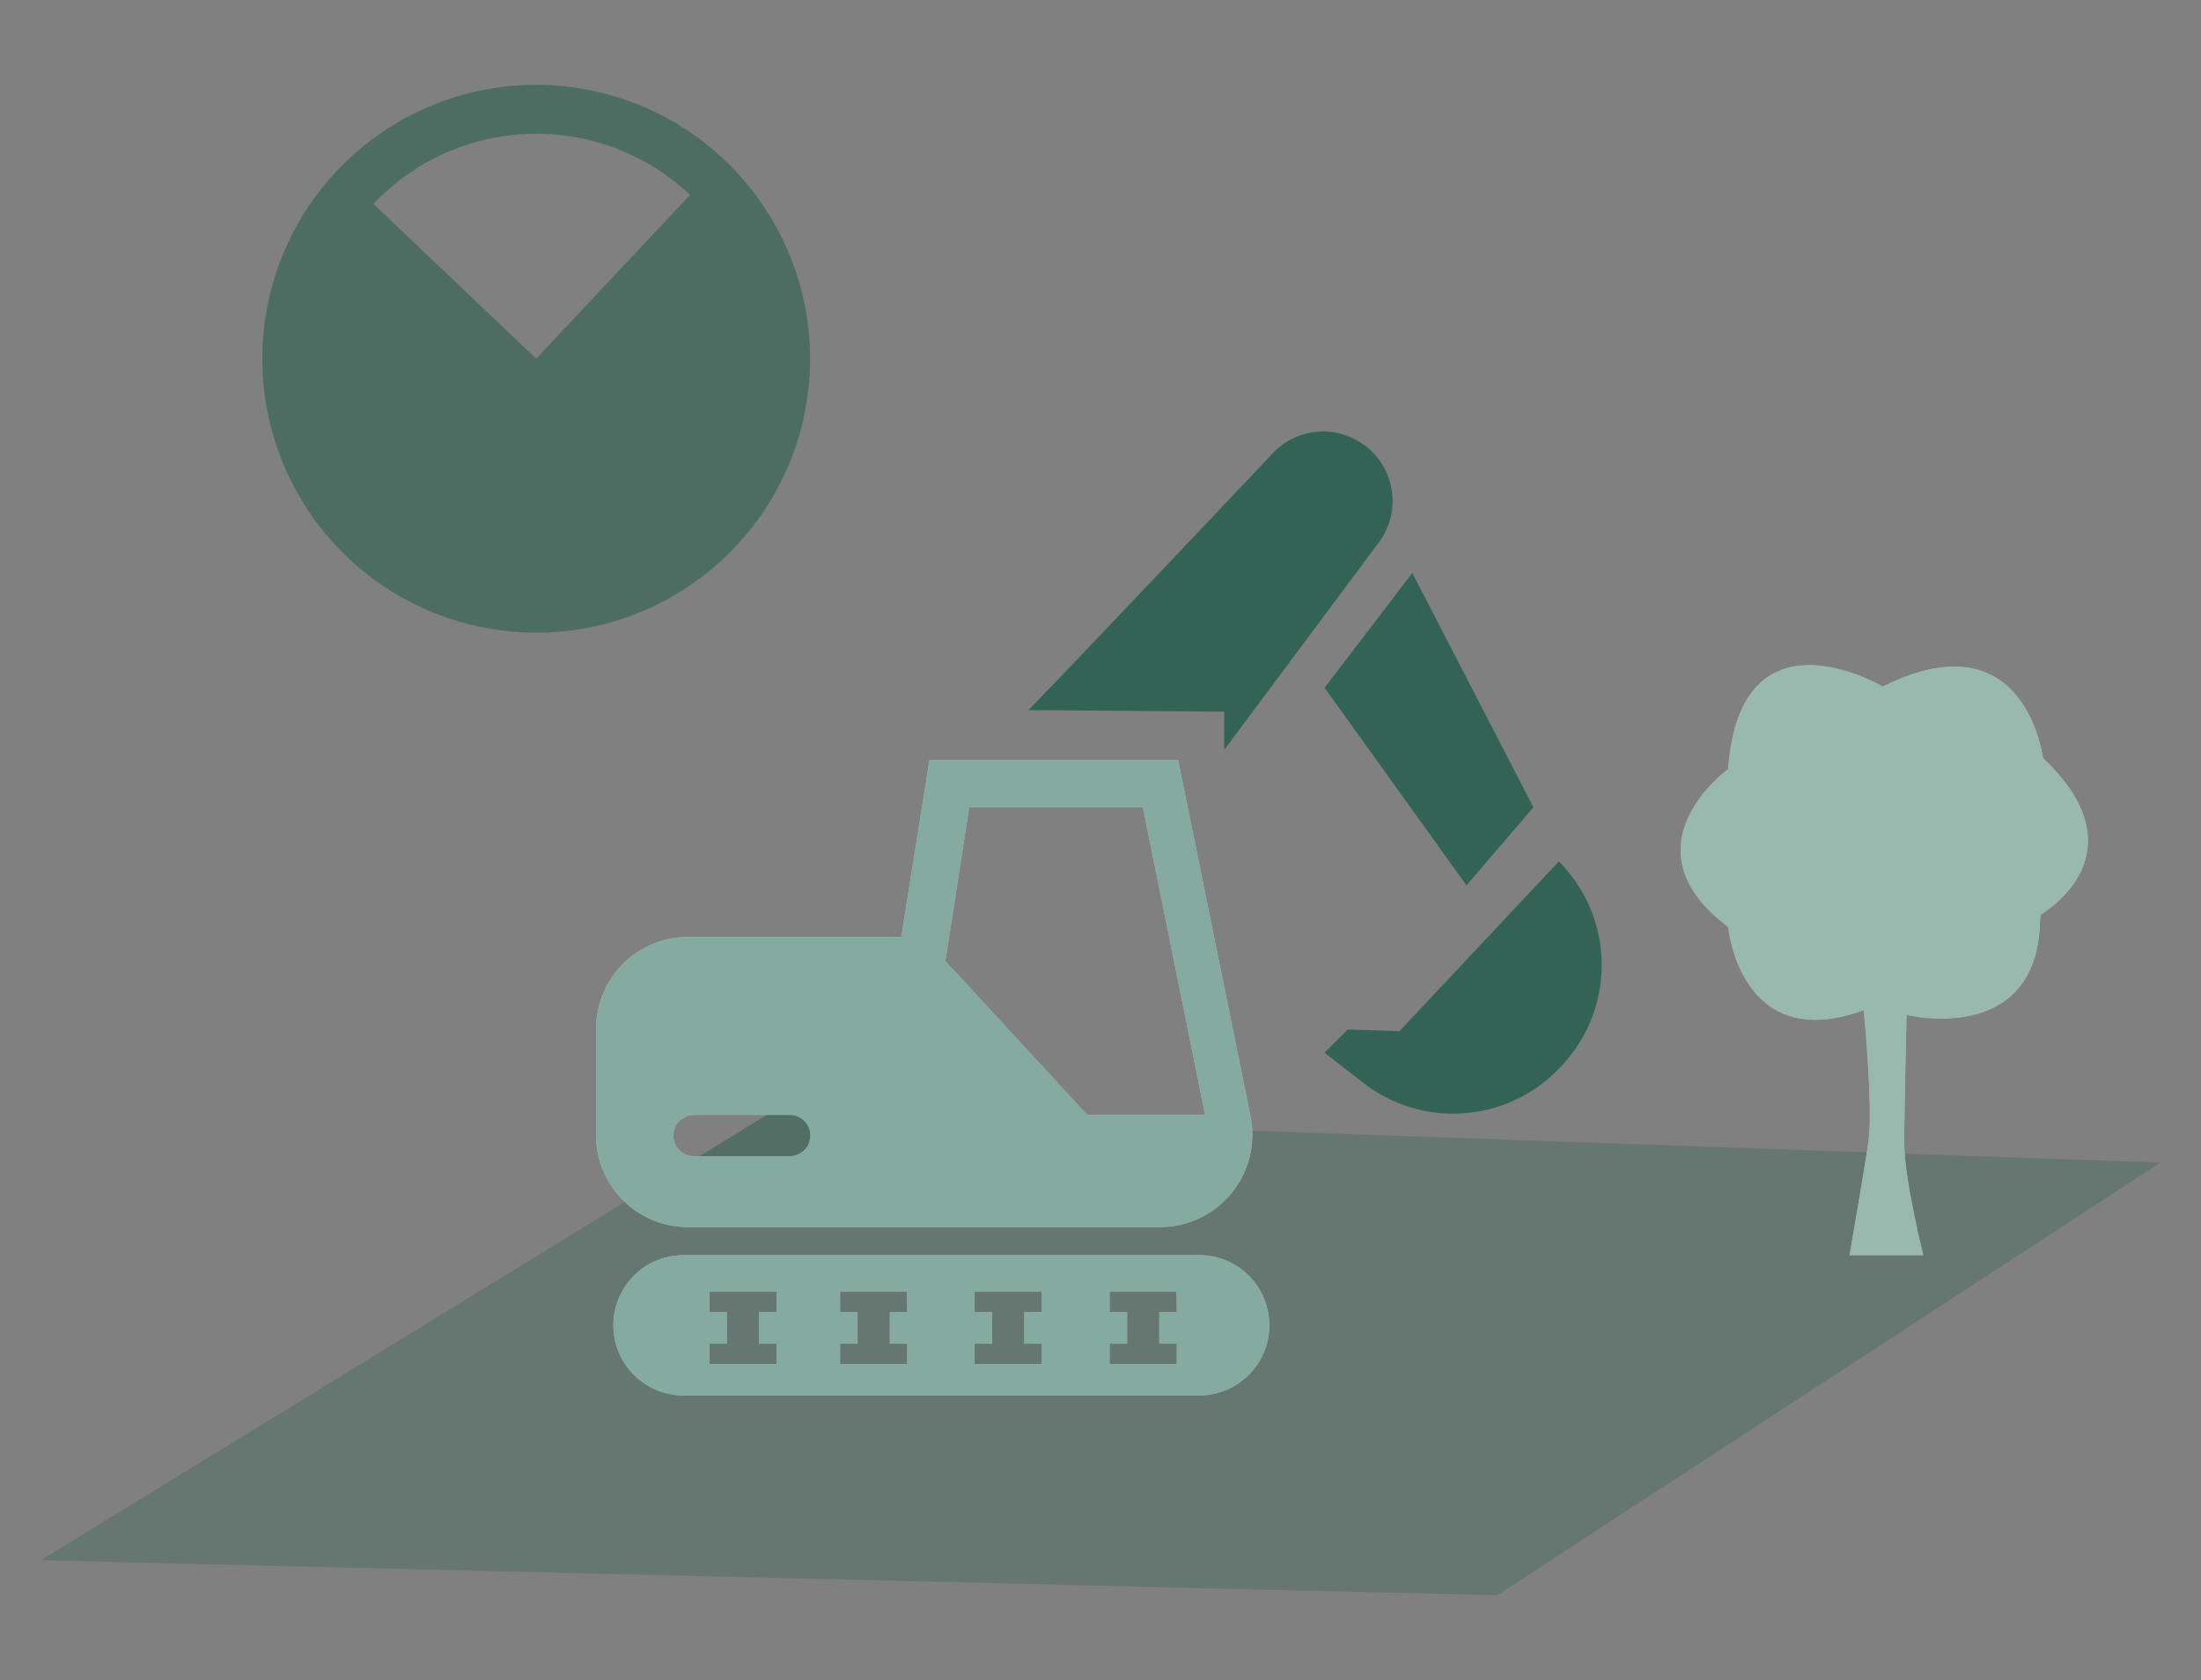 <svg id="Ebene_1" data-name="Ebene 1" xmlns="http://www.w3.org/2000/svg" width="359.94" height="274.72" viewBox="0 0 359.94 274.72"><rect x="0" y="0" width="359.94" height="274.72" fill="#808080" stroke="none"/><title>20181114_Aroundhome_Product_Icons_Immo</title><polygon points="6.66 255.13 244.85 260.85 353.28 190.11 125.7 182.12 6.66 255.13" style="fill:#015039;opacity:0.2"/><path d="M168.15,116.11c.59-.4,27.1-28.35,40-42a11.32,11.32,0,0,1,15-1.3h0a11.33,11.33,0,0,1,2.34,15.88L200.2,122.62v-6.25Z" style="fill:#015039;opacity:0.6"/><polygon points="230.96 93.69 216.62 112.46 239.82 144.77 250.76 132 230.96 93.69" style="fill:#015039;opacity:0.6"/><path d="M254.93,140.86h0a24,24,0,0,1,0,33.88l-.36.37A24,24,0,0,1,222.85,177l-6.23-4.88,3.78-3.78,8.46.27Z" style="fill:#015039;opacity:0.6"/><path d="M204.48,182.44l-11.81-58.13H152l-4.61,28.91h-34.9a15,15,0,0,0-15,15v17.43a15,15,0,0,0,15,15h77.15A15.11,15.11,0,0,0,204.48,182.44Zm-75.15,6.61H113.67a3.38,3.38,0,1,1,0-6.75h15.66a3.38,3.38,0,0,1,0,6.75Zm48.46-6.75L154.6,157.15,158.5,132h28.41l10.17,50.3Z" style="fill:#fff"/><path d="M195.77,205.24H112.12a11.47,11.47,0,1,0,0,22.93h83.65a11.47,11.47,0,1,0,0-22.93ZM127,214.57h-2.86v5.15H127v3.35H116v-3.35h2.86v-5.15H116v-3.35h11Zm21.37,0h-2.85v5.15h2.85v3.35H137.38v-3.35h2.86v-5.15h-2.86v-3.35h10.94Zm22,0h-2.86v5.15h2.86v3.35h-11v-3.35h2.86v-5.15h-2.86v-3.35h11Zm22.08,0h-2.86v5.15h2.86v3.35H181.46v-3.35h2.86v-5.15h-2.86v-3.35h10.95Z" style="fill:#fff"/><g style="opacity:0.6"><path d="M204.48,182.44l-11.81-58.13H152l-4.61,28.91h-34.9a15,15,0,0,0-15,15v17.43a15,15,0,0,0,15,15h77.15A15.11,15.11,0,0,0,204.48,182.44Zm-75.15,6.61H113.67a3.38,3.38,0,1,1,0-6.75h15.66a3.38,3.38,0,0,1,0,6.75Zm48.46-6.75L154.6,157.15,158.5,132h28.41l10.17,50.3Z" style="fill:#015039;opacity:0.8"/><path d="M195.77,205.24H112.12a11.47,11.47,0,1,0,0,22.93h83.65a11.47,11.47,0,1,0,0-22.93ZM127,214.57h-2.86v5.15H127v3.35H116v-3.35h2.86v-5.15H116v-3.35h11Zm21.37,0h-2.85v5.15h2.85v3.35H137.38v-3.35h2.86v-5.15h-2.86v-3.35h10.94Zm22,0h-2.86v5.15h2.86v3.35h-11v-3.35h2.86v-5.15h-2.86v-3.35h11Zm22.08,0h-2.86v5.15h2.86v3.35H181.46v-3.35h2.86v-5.15h-2.86v-3.35h10.95Z" style="fill:#015039;opacity:0.8"/></g><path d="M87.69,13.87a44.79,44.79,0,1,0,44.79,44.78A44.83,44.83,0,0,0,87.69,13.87Zm0,8a36.57,36.57,0,0,1,25.16,10L87.69,58.65,61.07,33.34A36.66,36.66,0,0,1,87.69,21.87Z" style="fill:#015039;opacity:0.4"/><path d="M110.29,185.68a3.37,3.37,0,0,0,3.38,3.37h.73l11-6.75H113.67A3.38,3.38,0,0,0,110.29,185.68Z" style="fill:none"/><path d="M129.33,189.05a3.38,3.38,0,0,0,0-6.75h-3.92l-11,6.75Z" style="fill:#015039;opacity:0.2"/><path d="M334.09,123.94s-2.85-23.35-26.19-11.67c0,0-23.33-13.84-25.28,13.5,0,0-17.5,12.61,0,25.81,0,0,1.95,21,22.17,13.59,0,0,1.56,16,.78,21.4s-3.11,18.67-3.11,18.67h12.06s-3.11-12.45-3.11-18.29.38-21,.38-21,20.62,5.1,21.79-14.37c0-.74.08-1.4.12-2C335.15,148.68,350.15,139.14,334.09,123.94Z" style="fill:#fff"/><path d="M334.09,123.94s-2.85-23.35-26.19-11.67c0,0-23.33-13.84-25.28,13.5,0,0-17.5,12.61,0,25.81,0,0,1.95,21,22.17,13.59,0,0,1.56,16,.78,21.4s-3.11,18.67-3.11,18.67h12.06s-3.11-12.45-3.11-18.29.38-21,.38-21,20.62,5.1,21.79-14.37c0-.74.08-1.4.12-2C335.15,148.68,350.15,139.14,334.09,123.94Z" style="fill:#015039;opacity:0.4"/></svg>